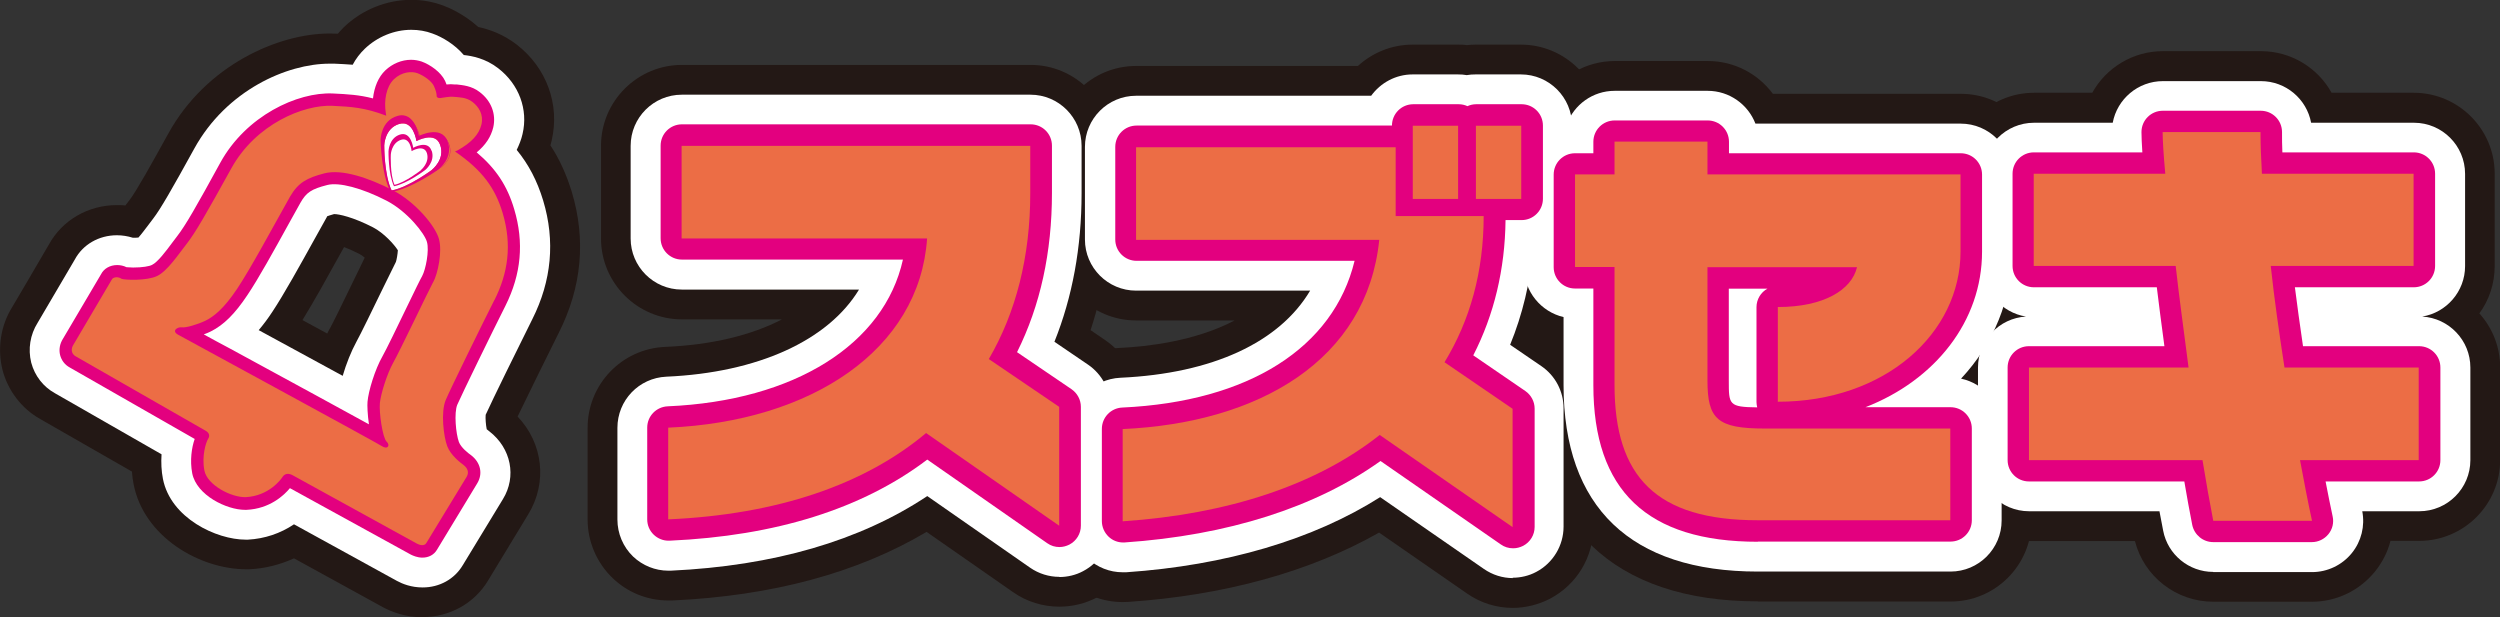 <?xml version="1.0" encoding="UTF-8"?> <svg xmlns="http://www.w3.org/2000/svg" id="_画像" data-name="画像" viewBox="0 0 141.76 35"><rect x="0" y="0" width="141.76" height="35" fill="#333333" stroke="none"/><defs><style> .cls-1 { fill: #ec6d45; } .cls-1, .cls-2, .cls-3, .cls-4, .cls-5 { stroke-width: 0px; } .cls-2 { fill: #d20e76; } .cls-3 { fill: #231815; } .cls-4 { fill: #fff; } .cls-5 { fill: #e3007f; } </style></defs><g><g><g><path class="cls-3" d="M60.07,34.4c-.94,0-1.85-.28-2.62-.82l-4.91-3.42c-3.92,2.33-8.76,3.63-14.43,3.89-.05,0-.15,0-.2,0-1.19,0-2.32-.45-3.17-1.27-.9-.86-1.42-2.07-1.42-3.32v-5.2c0-2.46,1.93-4.48,4.39-4.59,2.64-.11,4.9-.66,6.63-1.56h-5.67c-2.53,0-4.59-2.06-4.59-4.59v-5.25c0-2.53,2.06-4.59,4.59-4.59h19.77c2.53,0,4.59,2.06,4.59,4.59v2.69c0,2.77-.4,5.37-1.19,7.76l.82.56c1.26.86,2.01,2.28,2.01,3.79v6.74c0,1.72-.94,3.28-2.47,4.07-.65.34-1.39.52-2.12.52Z"></path><path class="cls-3" d="M85.79,34.47c-.94,0-1.84-.28-2.61-.82l-4.98-3.45c-3.89,2.21-8.75,3.56-14.22,3.93-.08,0-.23.01-.31.01-1.17,0-2.28-.44-3.14-1.24-.92-.86-1.45-2.08-1.45-3.35v-5.23c0-2.46,1.92-4.47,4.38-4.59,1.53-.07,4.29-.37,6.55-1.56h-5.59c-2.53,0-4.59-2.06-4.59-4.59v-5.25c0-2.53,2.06-4.59,4.59-4.59h12.58c.82-.75,1.91-1.21,3.1-1.21h2.57c.17,0,.34,0,.5.03.17-.02.34-.03.5-.03h2.57c2.53,0,4.59,2.06,4.59,4.59v4.15c0,1.71-.93,3.2-2.32,3.99-.17,1.26-.45,2.47-.84,3.65l.68.47c1.25.85,2,2.27,2,3.79v6.71c0,1.71-.94,3.27-2.46,4.07-.66.34-1.39.52-2.13.52Z"></path><path class="cls-3" d="M99.68,34.1c-8.2,0-12.71-4.35-12.71-12.26v-2.74c-1.34-.8-2.24-2.27-2.24-3.94v-5.25c0-1.95,1.22-3.62,2.94-4.28.81-1.3,2.26-2.17,3.9-2.17h5.27c1.51,0,2.85.73,3.69,1.86h10.66c2.53,0,4.59,2.06,4.59,4.59v4.37c0,2.44-.72,4.73-2.02,6.7.89.84,1.44,2.02,1.44,3.34v5.2c0,2.53-2.06,4.59-4.59,4.59h-10.92Z"></path><path class="cls-3" d="M125.5,34.12c-2.1,0-3.93-1.43-4.44-3.44h-6c-2.53,0-4.59-2.06-4.59-4.59v-5.25c0-1.17.44-2.24,1.16-3.05-.56-.76-.88-1.7-.88-2.71v-5.23c0-2.53,2.06-4.59,4.59-4.59h3.3c.78-1.41,2.29-2.36,4.01-2.36h5.55c1.72,0,3.23.95,4.01,2.36h4.66c2.53,0,4.59,2.06,4.59,4.59v5.23c0,1.01-.32,1.94-.87,2.69.73.81,1.18,1.89,1.18,3.06v5.25c0,2.53-2.06,4.59-4.59,4.59h-1.63c-.16.63-.46,1.22-.88,1.74-.88,1.08-2.18,1.71-3.57,1.71h-5.6Z"></path></g><g><path class="cls-3" d="M60.07,33.19c-.68,0-1.36-.2-1.93-.61l-5.56-3.87c-3.85,2.48-8.73,3.87-14.52,4.12-.05,0-.1,0-.15,0-.87,0-1.71-.33-2.34-.94-.67-.64-1.04-1.52-1.04-2.44v-5.2c0-1.81,1.43-3.3,3.24-3.38,3.68-.16,7.88-1.33,10.03-3.97h-9.13c-1.87,0-3.38-1.51-3.38-3.38v-5.25c0-1.87,1.51-3.38,3.38-3.38h19.77c1.87,0,3.38,1.51,3.38,3.38v2.69c0,2.98-.48,5.74-1.44,8.23l1.6,1.09c.93.63,1.48,1.68,1.48,2.8v6.74c0,1.26-.7,2.42-1.82,3-.49.26-1.03.38-1.57.38Z"></path><path class="cls-3" d="M85.79,33.26c-.68,0-1.35-.2-1.93-.6l-5.61-3.89c-3.84,2.35-8.74,3.78-14.35,4.16-.08,0-.15,0-.23,0-.85,0-1.68-.32-2.31-.91-.68-.64-1.07-1.53-1.07-2.47v-5.23c0-1.81,1.42-3.3,3.23-3.38,2.44-.11,7.4-.75,9.89-3.97h-8.98c-1.87,0-3.38-1.51-3.38-3.38v-5.25c0-1.87,1.51-3.38,3.38-3.38h13.09c.62-.74,1.55-1.21,2.59-1.21h2.57c.17,0,.34.01.5.04.16-.02.33-.04.5-.04h2.57c1.87,0,3.38,1.51,3.38,3.38v4.15c0,1.46-.93,2.71-2.23,3.18-.18,1.73-.57,3.37-1.17,4.92l1.45.99c.92.63,1.47,1.68,1.47,2.79v6.71c0,1.26-.7,2.41-1.81,3-.49.26-1.03.39-1.57.39Z"></path><path class="cls-3" d="M99.68,32.89c-9.51,0-11.5-6.01-11.5-11.05v-3.5c-1.31-.47-2.24-1.72-2.24-3.19v-5.25c0-1.58,1.09-2.91,2.56-3.28.54-1.16,1.71-1.96,3.07-1.96h5.27c1.32,0,2.46.76,3.02,1.86h11.33c1.87,0,3.38,1.51,3.38,3.38v4.37c0,2.62-.93,5.02-2.53,6.97,1.15.54,1.95,1.71,1.95,3.06v5.2c0,1.87-1.51,3.38-3.38,3.38h-10.92Z"></path><path class="cls-3" d="M125.5,32.91c-1.62,0-3.01-1.14-3.32-2.73-.05-.24-.09-.47-.14-.72h-6.99c-1.87,0-3.38-1.51-3.38-3.38v-5.25c0-1.28.71-2.39,1.75-2.96-.89-.61-1.47-1.63-1.47-2.79v-5.23c0-1.87,1.51-3.38,3.38-3.38h4.09c.43-1.37,1.71-2.36,3.23-2.36h5.55c1.51,0,2.79.99,3.23,2.36h5.45c1.87,0,3.38,1.51,3.38,3.38v5.23c0,1.16-.58,2.18-1.46,2.79,1.05.57,1.76,1.69,1.76,2.97v5.25c0,1.87-1.51,3.38-3.38,3.38h-2.69c.01.79-.25,1.56-.75,2.19-.64.79-1.61,1.26-2.63,1.26h-5.6Z"></path></g><g><path class="cls-3" d="M60.07,33.19c-.68,0-1.36-.2-1.93-.61l-5.56-3.87c-3.85,2.48-8.73,3.87-14.52,4.12-.05,0-.1,0-.15,0-.87,0-1.71-.33-2.34-.94-.67-.64-1.04-1.52-1.04-2.44v-5.2c0-1.81,1.43-3.3,3.24-3.38,3.68-.16,7.88-1.33,10.03-3.97h-9.13c-1.87,0-3.38-1.51-3.38-3.38v-5.25c0-1.87,1.51-3.38,3.38-3.38h19.77c1.87,0,3.38,1.51,3.38,3.38v2.69c0,2.98-.48,5.74-1.44,8.23l1.6,1.09c.93.63,1.48,1.68,1.48,2.8v6.74c0,1.26-.7,2.42-1.82,3-.49.26-1.03.38-1.57.38Z"></path><path class="cls-3" d="M85.79,33.26c-.68,0-1.35-.2-1.93-.6l-5.61-3.89c-3.84,2.35-8.74,3.78-14.35,4.16-.08,0-.15,0-.23,0-.85,0-1.68-.32-2.31-.91-.68-.64-1.07-1.53-1.07-2.47v-5.23c0-1.81,1.42-3.3,3.23-3.38,2.44-.11,7.4-.75,9.89-3.97h-8.98c-1.87,0-3.38-1.51-3.38-3.38v-5.25c0-1.87,1.51-3.38,3.38-3.38h13.09c.62-.74,1.55-1.21,2.59-1.21h2.57c.17,0,.34.01.5.04.16-.02.33-.04.5-.04h2.57c1.87,0,3.38,1.51,3.38,3.38v4.15c0,1.46-.93,2.71-2.23,3.18-.18,1.73-.57,3.37-1.17,4.92l1.45.99c.92.63,1.47,1.68,1.47,2.79v6.71c0,1.26-.7,2.41-1.81,3-.49.26-1.03.39-1.57.39Z"></path><path class="cls-3" d="M99.68,32.89c-9.51,0-11.5-6.01-11.5-11.05v-3.5c-1.31-.47-2.24-1.72-2.24-3.19v-5.25c0-1.58,1.09-2.91,2.56-3.28.54-1.16,1.71-1.96,3.07-1.96h5.27c1.32,0,2.46.76,3.02,1.86h11.33c1.87,0,3.38,1.51,3.38,3.38v4.37c0,2.62-.93,5.02-2.53,6.97,1.15.54,1.95,1.71,1.95,3.06v5.2c0,1.87-1.51,3.38-3.38,3.38h-10.92Z"></path><path class="cls-3" d="M125.5,32.91c-1.62,0-3.01-1.14-3.32-2.73-.05-.24-.09-.47-.14-.72h-6.99c-1.87,0-3.38-1.51-3.38-3.38v-5.25c0-1.28.71-2.39,1.75-2.96-.89-.61-1.47-1.63-1.47-2.79v-5.23c0-1.87,1.51-3.38,3.38-3.38h4.09c.43-1.37,1.71-2.36,3.23-2.36h5.55c1.51,0,2.79.99,3.23,2.36h5.45c1.87,0,3.38,1.51,3.38,3.38v5.23c0,1.16-.58,2.18-1.46,2.79,1.05.57,1.76,1.69,1.76,2.97v5.25c0,1.87-1.51,3.38-3.38,3.38h-2.69c.01.79-.25,1.56-.75,2.19-.64.79-1.61,1.26-2.63,1.26h-5.6Z"></path></g></g><g><path class="cls-3" d="M23.95,34.3c-.84,0-1.52-.27-1.94-.51l-5.32-2.93c-.73.39-1.59.67-2.57.72-.06,0-.17,0-.22,0-2.31,0-5.12-1.7-5.62-4.24-.07-.35-.1-.69-.11-1.03l-5.54-3.17c-.88-.48-1.54-1.32-1.8-2.34-.27-1.02-.1-2.12.47-3.03.2-.33,1.81-3.06,2.09-3.55.63-1.16,1.87-1.89,3.25-1.89.27,0,.53.03.79.08.07-.09.41-.55.51-.68.38-.49,1.19-1.95,2.22-3.82,2-3.65,5.83-5.31,8.54-5.31.1,0,.2,0,.29,0,.17,0,.33.02.49.02.16-.21.33-.41.52-.59.9-.87,2.08-1.35,3.32-1.35.54,0,1.07.09,1.56.28.3.11,1.16.47,1.91,1.22.56.1,1.33.33,2.06.89,1.49,1.14,2.16,2.96,1.74,4.74-.04.18-.1.36-.16.54.58.81,1,1.7,1.31,2.72.76,2.53.54,5.04-.68,7.44-.74,1.49-2.1,4.25-2.55,5.21,0,.03,0,.06,0,.09,1.48,1.28,1.83,3.31.85,4.95l-2.3,3.78c-.63,1.07-1.8,1.74-3.11,1.74h0ZM18.88,19.9c.15-.36.31-.7.47-1,.18-.33.89-1.78,1.31-2.65.36-.75.69-1.42.86-1.74,0-.02,0-.04.01-.06-.21-.24-.53-.53-.83-.69-.72-.37-1.24-.54-1.52-.6l-.41.73c-.9,1.62-1.83,3.29-2.51,4.32-.04.06-.09.13-.13.19,1.06.58,1.97,1.07,2.74,1.49Z"></path><path class="cls-3" d="M22.38,13.93c-.42,0-.82-.08-1.19-.21-.71-.26-1.32-.76-1.72-1.43-.93-1.55-1.13-3.62-1.17-4.22-.11-1.99,1.09-4.22,3.58-4.74.29-.06.58-.09.88-.09,1.15,0,2.09.43,2.81,1.07,1.29.29,2.37,1.15,2.93,2.37,1.06,2.32-.04,4.61-1.67,5.67-.53.33-2.23,1.33-3.96,1.55-.16.02-.32.03-.48.03Z"></path><path class="cls-3" d="M23.95,35c-.97,0-1.75-.31-2.24-.57l-5.04-2.77c-.79.36-1.65.58-2.53.62-.03,0-.17,0-.17,0-2.66,0-5.8-1.84-6.39-4.8-.05-.24-.08-.49-.1-.74l-5.2-2.98c-1.04-.58-1.83-1.6-2.14-2.79-.3-1.23-.1-2.52.56-3.57.13-.21,1.28-2.18,2.07-3.53.76-1.39,2.23-2.24,3.86-2.24.16,0,.32,0,.48.02l.23-.3c.39-.5,1.26-2.07,2.2-3.77,2.15-3.9,6.25-5.68,9.15-5.68.12,0,.43.01.47.01.11-.13.22-.25.34-.37,1.03-.99,2.42-1.55,3.82-1.55.63,0,1.23.11,1.8.32.31.11,1.18.48,2,1.22.61.13,1.4.4,2.17.99,1.71,1.32,2.47,3.41,1.99,5.46-.02.09-.04.17-.07.26.52.79.91,1.66,1.21,2.63.82,2.72.57,5.4-.72,7.97-.67,1.34-1.79,3.62-2.35,4.78,1.44,1.51,1.71,3.74.6,5.55l-2.27,3.74c-.77,1.29-2.17,2.08-3.72,2.08ZM18.55,18.92c.06-.13.13-.25.19-.36.13-.23.56-1.1,1.28-2.59,0,0,.55-1.12.66-1.36-.1-.09-.21-.16-.3-.21-.34-.17-.63-.3-.87-.39l-.15.27c-.8,1.45-1.58,2.85-2.21,3.87.5.27.96.52,1.4.76Z"></path><path class="cls-3" d="M22.38,14.64c-.2,0-.38-.01-.57-.04-1.26-.18-2.37-.94-2.99-2.04,0,0,0,0,0,0-.94-1.62-1.16-3.64-1.22-4.44-.14-2.29,1.25-4.89,4.14-5.49.34-.07.68-.1,1.01-.1,1.16,0,2.24.4,3.12,1.13,1.44.37,2.63,1.35,3.27,2.73,1.23,2.7-.05,5.34-1.94,6.56-.89.56-2.56,1.46-4.31,1.66-.17.02-.34.03-.51.03Z"></path><path class="cls-3" d="M23.95,34.3c-.84,0-1.52-.27-1.94-.51l-5.32-2.93c-.73.39-1.59.67-2.57.72-.06,0-.17,0-.22,0-2.31,0-5.12-1.7-5.62-4.24-.07-.35-.1-.69-.11-1.03l-5.54-3.17c-.88-.48-1.54-1.32-1.8-2.34-.27-1.02-.1-2.12.47-3.03.2-.33,1.81-3.06,2.09-3.55.63-1.16,1.87-1.89,3.25-1.89.27,0,.53.03.79.08.07-.09.41-.55.51-.68.38-.49,1.19-1.95,2.22-3.82,2-3.65,5.83-5.31,8.54-5.31.1,0,.2,0,.29,0,.17,0,.33.02.49.02.16-.21.33-.41.52-.59.9-.87,2.08-1.35,3.32-1.35.54,0,1.07.09,1.56.28.3.11,1.16.47,1.91,1.22.56.1,1.33.33,2.06.89,1.49,1.14,2.16,2.96,1.74,4.74-.04.18-.1.36-.16.54.58.81,1,1.7,1.31,2.72.76,2.53.54,5.04-.68,7.44-.74,1.49-2.1,4.25-2.55,5.21,0,.03,0,.06,0,.09,1.48,1.28,1.83,3.31.85,4.95l-2.3,3.78c-.63,1.07-1.8,1.74-3.11,1.74h0ZM18.88,19.9c.15-.36.31-.7.47-1,.18-.33.89-1.78,1.31-2.65.36-.75.69-1.42.86-1.74,0-.02,0-.04.01-.06-.21-.24-.53-.53-.83-.69-.72-.37-1.24-.54-1.52-.6l-.41.73c-.9,1.62-1.83,3.29-2.51,4.32-.04.06-.09.13-.13.19,1.06.58,1.97,1.07,2.74,1.49Z"></path><path class="cls-3" d="M22.38,13.93c-.42,0-.82-.08-1.19-.21-.71-.26-1.32-.76-1.72-1.43-.93-1.55-1.13-3.62-1.17-4.22-.11-1.99,1.09-4.22,3.58-4.74.29-.06.58-.09.88-.09,1.15,0,2.09.43,2.81,1.07,1.29.29,2.37,1.15,2.93,2.37,1.06,2.32-.04,4.61-1.67,5.67-.53.33-2.23,1.33-3.96,1.55-.16.02-.32.03-.48.03Z"></path><path class="cls-3" d="M22.21,14.18c-.37,0-.73-.06-1.09-.18-.86-.29-1.56-.92-1.96-1.73-.7-1.45-.76-3.33-.75-4.07.03-1.72,1.04-3.73,3.23-4.41.4-.12.8-.18,1.21-.18.97,0,1.85.34,2.55.93,1.29.33,2.33,1.28,2.78,2.59.75,2.13-.27,4.14-1.61,5.17-.61.46-2.13,1.51-3.7,1.81-.22.04-.43.06-.65.06Z"></path><path class="cls-3" d="M22.16,14.28c-1.05,0-2.06-.49-2.7-1.35h0c-.11-.15-.21-.31-.3-.48-.84-1.62-.94-3.82-.95-4.46,0-1.82,1.07-4.03,3.45-4.68.38-.1.76-.15,1.13-.15,1.04,0,2,.39,2.75,1.06,1.38.29,2.49,1.23,3.01,2.6.88,2.31-.26,4.48-1.69,5.53-.55.39-2.38,1.62-4.2,1.89-.17.03-.34.04-.5.04Z"></path><path class="cls-3" d="M22.34,13.94c-.21,0-.42-.02-.64-.06-1.14-.22-2.06-1-2.49-2.02-.54-1.24-.58-2.73-.57-3.33.05-1.61.99-3.48,3.01-4.12.4-.13.8-.19,1.19-.19.85,0,1.64.28,2.29.77,1.19.35,2.13,1.25,2.55,2.48.67,1.99-.26,3.86-1.49,4.82-.51.39-1.74,1.25-3.07,1.54-.25.06-.51.09-.78.09Z"></path></g></g><g><g><g><path class="cls-4" d="M60.07,32.71c-.59,0-1.17-.18-1.66-.52l-5.83-4.06c-3.82,2.54-8.71,3.96-14.55,4.23-.02,0-.1,0-.13,0-.75,0-1.46-.29-2-.8-.57-.55-.89-1.31-.89-2.1v-5.2c0-1.56,1.22-2.83,2.77-2.9,5.21-.23,9.18-2.06,10.93-4.94h-10.05c-1.6,0-2.9-1.3-2.9-2.9v-5.25c0-1.6,1.3-2.9,2.9-2.9h19.77c1.6,0,2.9,1.3,2.9,2.9v2.69c0,3.06-.52,5.88-1.54,8.42l1.91,1.3c.79.54,1.27,1.44,1.27,2.4v6.74c0,1.08-.6,2.07-1.56,2.57-.41.22-.88.33-1.34.33Z"></path><path class="cls-4" d="M85.79,32.78c-.59,0-1.16-.18-1.65-.52l-5.88-4.07c-3.8,2.41-8.75,3.87-14.4,4.26-.04,0-.16,0-.2,0-.74,0-1.44-.28-1.98-.78-.58-.54-.92-1.32-.92-2.12v-5.23c0-1.55,1.22-2.83,2.77-2.9,5.23-.24,9.02-2.01,10.76-4.94h-9.87c-1.6,0-2.9-1.3-2.9-2.9v-5.25c0-1.6,1.3-2.9,2.9-2.9h13.33c.53-.73,1.39-1.21,2.35-1.21h2.57c.17,0,.34.01.5.04.17-.03.33-.04.5-.04h2.57c1.6,0,2.9,1.3,2.9,2.9v4.15c0,1.36-.94,2.5-2.2,2.81-.17,1.93-.61,3.76-1.31,5.47l1.77,1.21c.79.54,1.26,1.43,1.26,2.39v6.71c0,1.08-.6,2.07-1.55,2.57-.41.22-.88.33-1.34.33Z"></path><path class="cls-4" d="M99.68,32.41c-7.21,0-11.02-3.65-11.02-10.57v-3.86c-1.28-.3-2.24-1.45-2.24-2.82v-5.25c0-1.44,1.05-2.63,2.42-2.86.41-1.11,1.47-1.9,2.72-1.9h5.27c1.23,0,2.29.77,2.71,1.86h11.64c1.6,0,2.9,1.3,2.9,2.9v4.37c0,2.71-1.04,5.22-2.88,7.19,1.31.28,2.3,1.44,2.3,2.84v5.2c0,1.6-1.3,2.9-2.9,2.9h-10.92Z"></path><path class="cls-4" d="M125.5,32.43c-1.38,0-2.58-.98-2.84-2.34-.07-.36-.14-.73-.21-1.1h-7.39c-1.6,0-2.9-1.3-2.9-2.9v-5.25c0-1.54,1.2-2.8,2.72-2.89-1.38-.22-2.44-1.42-2.44-2.86v-5.23c0-1.6,1.3-2.9,2.9-2.9h4.46c.25-1.34,1.43-2.36,2.85-2.36h5.55c1.42,0,2.6,1.02,2.85,2.36h5.83c1.6,0,2.9,1.3,2.9,2.9v5.23c0,1.44-1.06,2.64-2.43,2.86,1.52.09,2.73,1.35,2.73,2.89v5.25c0,1.6-1.3,2.9-2.9,2.9h-3.23c.16.84-.05,1.7-.59,2.37-.55.68-1.38,1.08-2.26,1.08h-5.6Z"></path></g><g><path class="cls-4" d="M60.07,31.5c-.34,0-.68-.1-.97-.3l-6.52-4.54c-3.73,2.71-8.63,4.22-14.61,4.49-.03,0-.05,0-.08,0-.43,0-.85-.17-1.17-.47-.33-.32-.52-.76-.52-1.22v-5.2c0-.91.71-1.65,1.62-1.69,6.67-.29,11.45-3.11,12.74-7.35h-11.9c-.93,0-1.69-.76-1.69-1.69v-5.25c0-.93.76-1.69,1.69-1.69h19.77c.93,0,1.69.76,1.69,1.69v2.69c0,3.27-.62,6.24-1.84,8.85l2.74,1.87c.46.31.74.84.74,1.4v6.74c0,.63-.35,1.21-.91,1.5-.25.13-.51.19-.78.19Z"></path><path class="cls-4" d="M85.79,31.57c-.34,0-.68-.1-.96-.3l-6.55-4.54c-3.71,2.56-8.69,4.12-14.49,4.51-.04,0-.08,0-.11,0-.43,0-.84-.16-1.15-.46-.34-.32-.54-.77-.54-1.24v-5.23c0-.9.71-1.65,1.61-1.69,6.64-.3,11.19-3.01,12.56-7.35h-11.73c-.93,0-1.69-.76-1.69-1.69v-5.25c0-.93.76-1.69,1.69-1.69h14.06c.21-.7.85-1.21,1.62-1.21h2.57c.18,0,.35.03.5.08.16-.05.33-.08.5-.08h2.57c.93,0,1.69.76,1.69,1.69v4.15c0,.93-.76,1.69-1.69,1.69h-.44c-.09,2.53-.66,4.89-1.68,7.02l2.6,1.78c.46.32.74.84.74,1.4v6.71c0,.63-.35,1.21-.91,1.5-.25.13-.52.19-.78.19Z"></path><path class="cls-4" d="M99.68,31.2c-6.6,0-9.81-3.06-9.81-9.36v-4.99h-.55c-.93,0-1.69-.76-1.69-1.69v-5.25c0-.93.76-1.69,1.69-1.69h.55v-.17c0-.93.76-1.69,1.69-1.69h5.27c.93,0,1.69.76,1.69,1.69v.17h12.66c.93,0,1.69.76,1.69,1.69v4.37c0,3.48-1.96,6.5-5.01,8.34h2.74c.93,0,1.69.76,1.69,1.69v5.2c0,.93-.76,1.69-1.69,1.69h-10.92ZM98.58,22.49c.08.03.24.06.54.09v-5.16c0-.2.03-.39.1-.57h-.7v4.74c0,.53.04.78.07.9Z"></path><path class="cls-4" d="M125.5,31.22c-.81,0-1.5-.57-1.66-1.36-.13-.67-.26-1.36-.38-2.08h-8.4c-.93,0-1.69-.76-1.69-1.69v-5.25c0-.93.76-1.69,1.69-1.69h7.13c-.11-.8-.21-1.6-.31-2.37h-6.54c-.93,0-1.69-.76-1.69-1.69v-5.23c0-.93.76-1.69,1.69-1.69h5.64c-.01-.26-.02-.49-.02-.67,0-.93.76-1.69,1.69-1.69h5.55c.93,0,1.69.76,1.69,1.69,0,.21,0,.44,0,.67h6.98c.93,0,1.69.76,1.69,1.69v5.23c0,.93-.76,1.69-1.69,1.69h-6.19c.1.74.21,1.53.33,2.37h6.16c.93,0,1.69.76,1.69,1.69v5.25c0,.93-.76,1.69-1.69,1.69h-4.71c.1.48.19.95.29,1.4.11.5-.02,1.02-.34,1.42-.32.4-.8.63-1.32.63h-5.6Z"></path></g><g><path class="cls-4" d="M60.07,31.5c-.34,0-.68-.1-.97-.3l-6.52-4.54c-3.73,2.71-8.63,4.22-14.61,4.49-.03,0-.05,0-.08,0-.43,0-.85-.17-1.17-.47-.33-.32-.52-.76-.52-1.22v-5.2c0-.91.71-1.65,1.62-1.69,6.67-.29,11.45-3.11,12.74-7.35h-11.9c-.93,0-1.69-.76-1.69-1.69v-5.25c0-.93.76-1.69,1.69-1.69h19.77c.93,0,1.69.76,1.69,1.69v2.69c0,3.27-.62,6.24-1.84,8.85l2.74,1.87c.46.31.74.84.74,1.4v6.74c0,.63-.35,1.21-.91,1.5-.25.13-.51.19-.78.19Z"></path><path class="cls-4" d="M85.79,31.57c-.34,0-.68-.1-.96-.3l-6.55-4.54c-3.71,2.56-8.69,4.12-14.49,4.51-.04,0-.08,0-.11,0-.43,0-.84-.16-1.15-.46-.34-.32-.54-.77-.54-1.24v-5.23c0-.9.71-1.65,1.61-1.69,6.64-.3,11.19-3.01,12.56-7.35h-11.73c-.93,0-1.69-.76-1.69-1.69v-5.25c0-.93.76-1.69,1.69-1.69h14.06c.21-.7.85-1.21,1.62-1.21h2.57c.18,0,.35.03.5.08.16-.05.33-.08.5-.08h2.57c.93,0,1.69.76,1.69,1.69v4.15c0,.93-.76,1.69-1.69,1.69h-.44c-.09,2.53-.66,4.89-1.68,7.02l2.6,1.78c.46.32.74.84.74,1.4v6.71c0,.63-.35,1.21-.91,1.5-.25.13-.52.19-.78.19Z"></path><path class="cls-4" d="M99.68,31.2c-6.6,0-9.81-3.06-9.81-9.36v-4.99h-.55c-.93,0-1.69-.76-1.69-1.69v-5.25c0-.93.76-1.69,1.69-1.69h.55v-.17c0-.93.76-1.69,1.69-1.69h5.27c.93,0,1.69.76,1.69,1.69v.17h12.66c.93,0,1.69.76,1.69,1.69v4.37c0,3.48-1.96,6.5-5.01,8.34h2.74c.93,0,1.69.76,1.69,1.69v5.2c0,.93-.76,1.69-1.69,1.69h-10.92ZM98.58,22.49c.08.03.24.06.54.09v-5.16c0-.2.03-.39.1-.57h-.7v4.74c0,.53.04.78.07.9Z"></path><path class="cls-4" d="M125.5,31.22c-.81,0-1.5-.57-1.66-1.36-.13-.67-.26-1.36-.38-2.08h-8.4c-.93,0-1.69-.76-1.69-1.69v-5.25c0-.93.76-1.69,1.69-1.69h7.13c-.11-.8-.21-1.6-.31-2.37h-6.54c-.93,0-1.69-.76-1.69-1.69v-5.23c0-.93.76-1.69,1.69-1.69h5.64c-.01-.26-.02-.49-.02-.67,0-.93.76-1.69,1.69-1.69h5.55c.93,0,1.69.76,1.69,1.69,0,.21,0,.44,0,.67h6.98c.93,0,1.69.76,1.69,1.69v5.23c0,.93-.76,1.69-1.69,1.69h-6.19c.1.74.21,1.53.33,2.37h6.16c.93,0,1.69.76,1.69,1.69v5.25c0,.93-.76,1.69-1.69,1.69h-4.71c.1.48.19.95.29,1.4.11.5-.02,1.02-.34,1.42-.32.4-.8.63-1.32.63h-5.6Z"></path></g></g><g><path class="cls-4" d="M23.95,32.6c-.48,0-.88-.16-1.13-.3l-6.21-3.42c-.61.5-1.48.94-2.58,1-.03,0-.11,0-.14,0-1.39,0-3.59-1.02-3.96-2.87-.11-.56-.1-1.13-.02-1.65l-6.44-3.69c-.49-.27-.86-.74-1.01-1.3-.15-.57-.05-1.19.27-1.7.17-.28,1.9-3.21,2.13-3.62.34-.63,1.01-1.03,1.77-1.03.27,0,.53.05.77.14.04,0,.09,0,.15,0,.31,0,.53-.03.64-.05.2-.17.57-.67.78-.94l.3-.4c.42-.54,1.07-1.68,2.37-4.04,1.67-3.05,4.83-4.44,7.06-4.44.07,0,.15,0,.22,0,.54.02,1.02.05,1.5.12.17-.45.43-.84.75-1.15.59-.56,1.35-.87,2.15-.87.34,0,.66.06.95.17.51.19,1.22.61,1.66,1.24h0c.43.03,1.19.09,1.88.63.97.74,1.4,1.87,1.12,3.01-.1.41-.27.8-.52,1.15.8.86,1.34,1.81,1.69,2.99.64,2.14.46,4.16-.57,6.19-.86,1.72-2.45,4.96-2.71,5.56-.07.24,0,1.08.11,1.38.01.01.1.12.36.31.94.73,1.18,1.91.6,2.88l-2.3,3.77c-.33.57-.96.93-1.67.93h0ZM19.9,22.39c.14-.81.53-1.94.92-2.66.19-.34.87-1.72,1.36-2.73.41-.85.78-1.6.89-1.81.11-.23.24-.96.19-1.21-.11-.28-.86-1.24-1.79-1.72-1.01-.52-1.94-.82-2.5-.82-.1,0-.15.01-.16.01-.71.19-.75.25-.91.53l-.61,1.09c-.88,1.59-1.79,3.24-2.44,4.21-.45.67-.89,1.21-1.34,1.62.12.07,5.09,2.77,6.39,3.48Z"></path><path class="cls-4" d="M22.38,12.24c-.16,0-.31-.02-.45-.06-.42-.11-.78-.38-1.01-.76-.75-1.26-.91-3.11-.94-3.47-.07-1.24.68-2.65,2.23-2.97.18-.04.36-.06.53-.06.85,0,1.52.4,1.99.97.99.06,1.81.61,2.22,1.49.66,1.45-.03,2.88-1.06,3.55-.32.2-1.84,1.12-3.28,1.29-.08.01-.16.02-.25.02Z"></path><path class="cls-4" d="M23.95,33.31c-.62,0-1.13-.2-1.44-.37l-5.84-3.21c-.77.52-1.67.82-2.61.87-.01,0-.13,0-.13,0-1.66,0-4.25-1.22-4.69-3.44-.09-.46-.11-.93-.08-1.4l-6.04-3.46c-.67-.37-1.15-.99-1.35-1.74-.19-.77-.06-1.58.36-2.25.11-.18,1.3-2.21,2.11-3.59.46-.86,1.37-1.38,2.39-1.38.31,0,.61.05.9.14h.02c.12,0,.22,0,.3-.01.18-.2.43-.54.56-.71l.28-.37c.41-.53,1.08-1.7,2.33-3.97,1.82-3.3,5.25-4.81,7.67-4.81.09,0,.18,0,.27,0,.36.02.7.03,1.04.06.18-.34.41-.64.68-.9.72-.69,1.68-1.08,2.64-1.08.42,0,.83.07,1.2.21.56.2,1.26.61,1.78,1.22.46.05,1.23.19,1.95.75,1.18.91,1.71,2.34,1.38,3.73-.07.31-.19.61-.33.9.68.83,1.16,1.75,1.5,2.87.69,2.29.48,4.55-.61,6.72-.76,1.52-2.29,4.63-2.65,5.43-.02.2.01.58.06.82.03.03.08.07.15.12,1.24.96,1.55,2.57.77,3.84l-2.28,3.75c-.47.79-1.32,1.26-2.27,1.26ZM23.17,27.83l.46-.75s0,0,0,0c-.25.23-.54.41-.87.53l.41.23ZM14.19,24.07c.12.53.09,1.06-.08,1.55.34-.47.81-.82,1.34-1-.44-.24-.88-.48-1.31-.71.02.05.03.11.05.16ZM19.43,21.32c.2-.69.49-1.41.78-1.94.2-.35,1.05-2.1,1.33-2.68l.23-.47c.36-.73.59-1.2.68-1.38.04-.11.1-.45.11-.66-.2-.32-.79-.98-1.41-1.3-1.15-.59-1.94-.75-2.19-.75h-.02c-.25.07-.36.11-.4.13,0,0,0,0,0,0,.01,0,0,.03-.02.06l-.63,1.13c-.88,1.59-1.79,3.23-2.44,4.21-.26.4-.52.74-.78,1.05,1.93,1.05,3.52,1.91,4.76,2.59ZM7.58,19.32c-.05-.24-.07-.49-.05-.74-.1.17-.21.35-.31.53l.37.21Z"></path><path class="cls-4" d="M22.38,12.95c-.12,0-.23,0-.34-.02-.74-.1-1.39-.55-1.76-1.2h0c-.78-1.36-.96-3.19-1-3.72-.09-1.55.84-3.31,2.8-3.72.23-.05.45-.07.67-.07.89,0,1.7.36,2.33,1,1.12.16,2.05.83,2.52,1.87.83,1.82-.04,3.61-1.32,4.44-.61.38-2.14,1.25-3.63,1.4-.03,0-.15.02-.27.02Z"></path><path class="cls-4" d="M23.95,32.6c-.48,0-.88-.16-1.13-.3l-6.21-3.42c-.61.5-1.48.94-2.58,1-.03,0-.11,0-.14,0-1.39,0-3.59-1.02-3.96-2.87-.11-.56-.1-1.13-.02-1.65l-6.44-3.69c-.49-.27-.86-.74-1.01-1.3-.15-.57-.05-1.19.27-1.7.17-.28,1.9-3.21,2.13-3.62.34-.63,1.01-1.03,1.77-1.03.27,0,.53.05.77.14.04,0,.09,0,.15,0,.31,0,.53-.03.64-.05.2-.17.57-.67.78-.94l.3-.4c.42-.54,1.07-1.68,2.37-4.04,1.67-3.05,4.83-4.44,7.06-4.44.07,0,.15,0,.22,0,.54.02,1.02.05,1.5.12.17-.45.43-.84.75-1.15.59-.56,1.35-.87,2.15-.87.34,0,.66.06.95.17.51.19,1.22.61,1.66,1.24h0c.43.03,1.19.09,1.88.63.97.74,1.4,1.87,1.12,3.01-.1.41-.27.8-.52,1.15.8.86,1.34,1.81,1.69,2.99.64,2.14.46,4.16-.57,6.19-.86,1.72-2.45,4.96-2.71,5.56-.07.24,0,1.08.11,1.38.01.01.1.12.36.31.94.73,1.18,1.91.6,2.88l-2.3,3.77c-.33.57-.96.93-1.67.93h0ZM19.9,22.39c.14-.81.53-1.94.92-2.66.19-.34.87-1.72,1.36-2.73.41-.85.78-1.6.89-1.81.11-.23.24-.96.19-1.21-.11-.28-.86-1.24-1.79-1.72-1.01-.52-1.94-.82-2.5-.82-.1,0-.15.01-.16.01-.71.19-.75.25-.91.53l-.61,1.09c-.88,1.59-1.79,3.24-2.44,4.21-.45.67-.89,1.21-1.34,1.62.12.07,5.09,2.77,6.39,3.48Z"></path><path class="cls-4" d="M22.38,12.24c-.16,0-.31-.02-.45-.06-.42-.11-.78-.38-1.01-.76-.75-1.26-.91-3.11-.94-3.47-.07-1.24.68-2.65,2.23-2.97.18-.04.36-.06.53-.06.85,0,1.52.4,1.99.97.99.06,1.81.61,2.22,1.49.66,1.45-.03,2.88-1.06,3.55-.32.2-1.84,1.12-3.28,1.29-.08.01-.16.02-.25.02Z"></path><path class="cls-4" d="M22.21,12.49c-.18,0-.37-.03-.54-.09-.43-.15-.78-.46-.98-.87-.58-1.19-.59-2.97-.58-3.31.02-1.1.66-2.39,2.03-2.81.23-.07.47-.11.71-.11.68,0,1.28.3,1.73.81.93.08,1.69.66,2,1.57.47,1.35-.18,2.63-1.04,3.29-.29.22-1.7,1.24-2.99,1.49-.11.02-.22.03-.33.03Z"></path><path class="cls-4" d="M22.16,12.59c-.53,0-1.03-.25-1.35-.67h0c-.06-.08-.11-.16-.15-.24-.69-1.33-.76-3.32-.76-3.71,0-1.17.69-2.61,2.21-3.03.23-.06.46-.09.68-.09.84,0,1.49.4,1.94.97,1.02.04,1.87.65,2.24,1.61.56,1.48-.18,2.88-1.11,3.56-.33.24-1.97,1.36-3.45,1.58-.08.01-.17.02-.25.02Z"></path><path class="cls-4" d="M22.34,12.25c-.11,0-.21-.01-.32-.03-.57-.11-1.03-.5-1.24-1.01-.43-.96-.44-2.27-.44-2.65.03-.99.61-2.14,1.83-2.53.23-.07.46-.11.68-.11.59,0,1.12.24,1.52.64.8.13,1.45.67,1.72,1.46.41,1.21-.17,2.36-.93,2.95-.32.25-1.38,1.01-2.42,1.23-.13.03-.26.05-.39.05Z"></path></g></g><g><g><g><path class="cls-5" d="M60.07,31.02c-.24,0-.48-.07-.69-.22l-6.8-4.74c-3.68,2.79-8.59,4.33-14.62,4.6-.02,0-.04,0-.05,0-.31,0-.61-.12-.84-.34-.24-.23-.37-.54-.37-.87v-5.2c0-.65.51-1.18,1.16-1.21,7.21-.31,12.28-3.53,13.34-8.32h-12.53c-.67,0-1.21-.54-1.21-1.21v-5.25c0-.67.54-1.21,1.21-1.21h19.77c.67,0,1.21.54,1.21,1.21v2.69c0,3.35-.66,6.38-1.98,9.02l3.09,2.1c.33.23.53.6.53,1v6.74c0,.45-.25.86-.65,1.07-.18.09-.37.14-.56.14Z"></path><path class="cls-5" d="M85.79,31.09c-.24,0-.48-.07-.69-.22l-6.82-4.73c-3.67,2.63-8.67,4.22-14.52,4.62-.03,0-.05,0-.08,0-.31,0-.6-.12-.82-.33-.24-.23-.38-.55-.38-.88v-5.23c0-.65.51-1.18,1.15-1.21,7.18-.33,11.99-3.4,13.18-8.32h-12.36c-.67,0-1.21-.54-1.21-1.21v-5.25c0-.67.54-1.21,1.21-1.21h14.48c0-.67.54-1.21,1.21-1.21h2.57c.18,0,.35.04.5.11.15-.07.32-.11.5-.11h2.57c.67,0,1.21.54,1.21,1.21v4.15c0,.67-.54,1.21-1.21,1.21h-.91c-.03,2.79-.65,5.37-1.83,7.67l2.95,2.02c.33.23.53.6.53,1v6.71c0,.45-.25.86-.65,1.07-.18.09-.37.14-.56.14Z"></path><path class="cls-5" d="M99.68,30.72c-6.28,0-9.33-2.9-9.33-8.88v-5.48h-1.04c-.67,0-1.21-.54-1.21-1.21v-5.25c0-.67.54-1.21,1.21-1.21h1.04v-.65c0-.67.54-1.21,1.21-1.21h5.27c.67,0,1.21.54,1.21,1.21v.65h13.14c.67,0,1.21.54,1.21,1.21v4.37c0,3.95-2.67,7.29-6.61,8.82h4.82c.67,0,1.21.54,1.21,1.21v5.2c0,.67-.54,1.21-1.21,1.21h-10.92ZM98.03,21.59c0,1.36,0,1.49,1.61,1.51-.02-.1-.04-.2-.04-.3v-5.38c0-.45.25-.85.62-1.05h-2.19v5.23Z"></path><path class="cls-5" d="M125.5,30.74c-.58,0-1.07-.41-1.19-.97-.16-.79-.3-1.6-.45-2.47h-8.81c-.67,0-1.21-.54-1.21-1.21v-5.25c0-.67.54-1.21,1.21-1.21h7.68l-.04-.31c-.14-1.03-.27-2.05-.39-3.03h-6.97c-.67,0-1.21-.54-1.21-1.21v-5.23c0-.67.54-1.21,1.21-1.21h6.15c-.03-.48-.05-.87-.05-1.15,0-.67.54-1.21,1.21-1.21h5.55c.67,0,1.21.54,1.21,1.21,0,.36,0,.75.02,1.15h7.45c.67,0,1.21.54,1.21,1.21v5.23c0,.67-.54,1.21-1.21,1.21h-6.74c.13,1.02.28,2.12.46,3.34h6.58c.67,0,1.21.54,1.21,1.21v5.25c0,.67-.54,1.21-1.21,1.21h-5.3c.13.69.27,1.36.4,1.98.08.36-.01.73-.24,1.01s-.57.45-.94.45h-5.6Z"></path></g><g><path class="cls-1" d="M52.52,24.55c-3.5,2.94-8.47,4.63-14.63,4.9v-5.2c8.1-.35,14.25-4.4,14.68-10.73h-13.92v-5.25h19.77v2.69c0,3.59-.81,6.76-2.35,9.4l3.99,2.71v6.74l-7.54-5.25Z"></path><path class="cls-1" d="M78.24,24.66c-3.58,2.84-8.62,4.5-14.58,4.9v-5.23c7.72-.35,13.85-3.9,14.55-10.73h-13.79v-5.25h14.72v3.9h4.99c0,3.17-.78,5.93-2.22,8.29l3.86,2.64v6.71l-7.54-5.23ZM80.11,11.28v-4.15h2.57v4.15h-2.57ZM83.69,11.28v-4.15h2.57v4.15h-2.57Z"></path><path class="cls-1" d="M100.81,22.79v-5.38c2.62,0,4.19-.98,4.49-2.26h-8.48v6.43c0,2.19.56,2.72,3.25,2.72h10.52v5.2h-10.92c-5.75,0-8.12-2.46-8.12-7.67v-6.69h-2.24v-5.25h2.24v-1.86h5.27v1.86h14.35v4.37c0,4.63-4.26,8.52-10.36,8.52Z"></path><path class="cls-1" d="M130.42,26.09c.23,1.23.45,2.39.68,3.44h-5.6c-.2-1.03-.4-2.16-.61-3.44h-9.84v-5.25h9.05c-.25-1.96-.53-3.95-.73-5.76h-8.05v-5.23h7.46c-.1-1.08-.15-1.91-.15-2.36h5.55c0,.7.03,1.51.08,2.36h8.6v5.23h-8.1c.2,1.86.48,3.82.78,5.76h7.61v5.25h-6.76Z"></path></g></g><g><path class="cls-1" d="M28.04,17.01c.76-1.51,1.01-3.11.46-4.94-.42-1.4-1.15-2.42-2.7-3.48.04-.02.1-.04.14-.06.79-.44,1.22-.9,1.36-1.47.13-.57-.15-1-.51-1.28-.36-.28-.8-.26-1.06-.29-.25-.03-.64.06-.76.07-.12.01-.21-.03-.21-.12s-.02-.26-.15-.55c-.13-.29-.57-.6-.94-.74-.32-.12-.89-.08-1.33.34-.44.42-.58,1.21-.46,1.94,0,.03.02.08.02.13-1.21-.46-1.97-.51-3.06-.56-1.62-.07-4.34,1.03-5.73,3.56-1.4,2.53-2.02,3.62-2.52,4.26-.5.64-1.11,1.56-1.68,1.83-.57.28-1.84.23-2.02.16-.16-.13-.49-.12-.56.06,0,0-2.07,3.52-2.18,3.7-.12.19-.13.49.15.64l7.37,4.22c.13.07.27.24.14.44-.13.2-.38.98-.22,1.81.16.83,1.54,1.54,2.35,1.51,1.32-.07,2-1.02,2.07-1.13.13-.21.34-.24.57-.12l7.05,3.88c.16.09.43.16.54-.02l2.29-3.76c.16-.27.04-.5-.16-.66-.21-.16-.74-.56-.94-1.08-.2-.53-.38-1.93-.08-2.63.3-.7,1.99-4.14,2.75-5.65ZM24.56,16c-.26.48-1.89,3.91-2.26,4.56-.36.65-.71,1.78-.76,2.3-.05.52.15,1.95.38,2.18.23.21.06.48-.28.25-.33-.22-11.15-6.09-11.54-6.31-.4-.22-.03-.45.2-.42.23.04.9-.16,1.36-.38.46-.23,1.03-.67,1.79-1.81.76-1.14,1.97-3.39,2.99-5.21.47-.81.96-1.07,1.95-1.33,1-.26,2.52.26,3.85.94,1.33.68,2.46,2.07,2.65,2.78.2.71-.06,1.97-.33,2.46ZM24.98,9.52s-1.47.93-2.6,1.03h0c-.58-.98-.7-2.72-.7-2.72,0,0-.05-1,.89-1.2.95-.2,1.24,1.1,1.24,1.1,0,0,1.22-.53,1.62.35.4.88-.44,1.43-.44,1.43Z"></path><path class="cls-2" d="M25.42,8.09c-.4-.88-1.62-.35-1.62-.35,0,0-.29-1.3-1.24-1.1-.95.2-.89,1.2-.89,1.2,0,0,.12,1.74.7,2.71h0s0,0,0,0c1.13-.11,2.6-1.03,2.6-1.03,0,0,.84-.55.44-1.43ZM24.62,9.51s-1.25.84-2.2.96h0,0c-.47-.84-.53-2.35-.53-2.35,0,0-.02-.87.77-1.06.8-.19,1.02.93,1.02.93,0,0,1.03-.49,1.35.27.32.75-.4,1.25-.4,1.25Z"></path><path class="cls-5" d="M23.95,31.62h0c-.28,0-.53-.11-.65-.17l-6.86-3.77c-.33.4-1.14,1.17-2.46,1.23h-.09c-1.03,0-2.74-.82-2.99-2.07-.14-.74-.03-1.47.14-1.95l-7.08-4.05c-.28-.15-.47-.4-.55-.7-.08-.31-.02-.65.16-.93.08-.13,1.33-2.25,2.16-3.66.16-.32.51-.52.91-.52.19,0,.37.04.53.12.08,0,.21.02.38.02.53,0,.92-.07,1.07-.15.32-.15.8-.79,1.14-1.25.1-.13.19-.25.28-.37.47-.6,1.11-1.72,2.45-4.17,1.46-2.66,4.37-4.02,6.38-3.93.85.04,1.51.08,2.28.28.07-.65.31-1.22.7-1.59.4-.38.93-.6,1.46-.6.21,0,.42.04.6.1.47.17,1.09.59,1.33,1.1.03.07.06.14.08.2.16-.02.33-.02.47,0h.12c.31.04.83.07,1.29.43.66.5.94,1.25.77,2-.13.54-.44,1.01-.94,1.42,1.09.92,1.74,1.9,2.13,3.23.56,1.88.4,3.67-.5,5.47-.77,1.53-2.44,4.95-2.73,5.61-.19.46-.08,1.64.09,2.11.12.32.53.64.69.75.55.42.68,1.06.35,1.6l-2.28,3.76c-.17.29-.47.45-.83.45ZM16.34,26.16c.2,0,.39.05.59.16l6.86,3.78,1.97-3.25c-.32-.25-.82-.69-1.05-1.31-.23-.64-.46-2.24-.06-3.16.32-.75,2.08-4.32,2.77-5.7.75-1.47.88-2.88.42-4.42-.34-1.13-.89-1.93-1.9-2.72-.17.25-.38.44-.56.56-.12.07-.8.5-1.62.81.93.77,1.63,1.74,1.82,2.42.26.93-.05,2.37-.39,2.99-.1.19-.47.94-.85,1.72-.56,1.15-1.19,2.46-1.41,2.85-.33.6-.64,1.63-.67,2.01-.04.39.11,1.39.23,1.67.24.27.32.64.2.96-.2.51-.87.69-1.42.33-.33-.2-5.88-3.22-8.86-4.84-1.45-.79-2.52-1.37-2.64-1.44-.5-.28-.59-.72-.51-1.04.12-.47.6-.71,1.01-.71.03,0,.1,0,.13,0,.1,0,.58-.13.96-.32.3-.15.79-.47,1.51-1.57.58-.88,1.46-2.47,2.31-4l.65-1.16c.6-1.04,1.28-1.37,2.39-1.67.85-.22,2.02.02,3.03.4-.2-.8-.26-1.53-.27-1.65-.01-.23.02-.54.15-.86-.8-.25-1.41-.28-2.3-.32-.04,0-.08,0-.12,0-1.24,0-3.68.87-4.97,3.2-1.45,2.63-2.06,3.68-2.58,4.35-.09.11-.17.23-.27.35-.49.65-1.04,1.38-1.66,1.68-.51.24-1.27.28-1.67.28s-.64-.03-.76-.06c-.44.75-1.52,2.58-1.89,3.22l7.14,4.09c.25.14.45.38.52.66.06.27.01.55-.15.79-.06.11-.22.69-.11,1.29.07.38,1.02.93,1.6.93,1.03-.05,1.53-.79,1.53-.8.2-.33.53-.52.91-.52ZM11.57,18.97c.42.23.93.51,1.5.81,3.87,2.1,6.48,3.53,7.85,4.28-.08-.56-.1-1.08-.08-1.28.05-.6.42-1.83.85-2.58.2-.35.85-1.69,1.37-2.77.47-.97.76-1.57.88-1.78.2-.37.41-1.44.27-1.93-.13-.48-1.11-1.73-2.29-2.34-1.4-.72-2.7-1.06-3.36-.89-.9.23-1.19.42-1.52,1l-.64,1.15c-.86,1.56-1.75,3.17-2.37,4.09-.71,1.07-1.35,1.7-2.07,2.06-.12.06-.26.12-.4.17ZM22.75,7.32s-.03,0-.05,0c-.28.06-.33.29-.32.48.02.34.14,1.25.4,1.95.71-.2,1.52-.65,1.82-.84.14-.1.29-.28.18-.54-.03-.05-.04-.1-.22-.1-.2,0-.41.07-.48.1-.19.08-.41.07-.6-.02-.18-.1-.32-.27-.37-.47-.05-.22-.23-.57-.36-.57ZM24.56,6.87c.63,0,1.14.28,1.43.78.46-.32.57-.59.61-.77.02-.08.07-.31-.25-.55-.13-.1-.35-.12-.55-.13-.06,0-.12-.01-.16-.02-.14,0-.32.03-.43.05-.07.01-.13.02-.17.03-.02,0-.09,0-.12,0-.19,0-.38-.05-.52-.16-.22-.15-.35-.39-.35-.67,0-.03-.02-.11-.08-.26-.04-.07-.28-.27-.54-.37,0,0-.04-.02-.11-.02-.08,0-.29.02-.49.21-.18.17-.28.52-.28.92.07,0,.14-.01.2-.01.73,0,1.2.49,1.48.99.11-.02.22-.02.33-.02Z"></path><path class="cls-5" d="M22.38,11.26s-.07,0-.11,0c-.22-.03-.41-.17-.52-.37,0,0,0,0,0-.01-.63-1.09-.76-2.79-.78-2.98-.03-.57.23-1.69,1.45-1.94.11-.02.22-.03.33-.03.73,0,1.2.49,1.48.99.11-.02.22-.02.33-.02.69,0,1.23.34,1.5.92.52,1.13-.23,2.01-.7,2.31-.17.11-1.63,1.01-2.89,1.14-.03,0-.07,0-.1,0ZM22.8,7.73c-.21.07-.2.35-.2.37.02.28.08.97.25,1.54.55-.2,1.15-.56,1.39-.71.07-.06.22-.2.14-.38h-.03c-.15,0-.34.07-.37.09-.2.09-.43.09-.62,0-.19-.1-.33-.28-.37-.49-.03-.15-.13-.35-.19-.4Z"></path><path class="cls-1" d="M28.04,17.01c.76-1.51,1.01-3.11.46-4.94-.42-1.4-1.15-2.42-2.7-3.48.04-.02.1-.04.14-.06.79-.44,1.22-.9,1.36-1.47.13-.57-.15-1-.51-1.28-.36-.28-.8-.26-1.06-.29-.25-.03-.64.06-.76.07-.12.01-.21-.03-.21-.12s-.02-.26-.15-.55c-.13-.29-.57-.6-.94-.74-.32-.12-.89-.08-1.33.34-.44.42-.58,1.21-.46,1.94,0,.03.02.08.02.13-1.21-.46-1.97-.51-3.06-.56-1.62-.07-4.34,1.03-5.73,3.56-1.4,2.53-2.02,3.62-2.52,4.26-.5.64-1.11,1.56-1.68,1.83-.57.28-1.84.23-2.02.16-.16-.13-.49-.12-.56.06,0,0-2.07,3.52-2.18,3.7-.12.19-.13.49.15.64l7.37,4.22c.13.07.27.24.14.44-.13.2-.38.98-.22,1.81.16.83,1.54,1.54,2.35,1.51,1.32-.07,2-1.02,2.07-1.13.13-.21.34-.24.57-.12l7.05,3.88c.16.09.43.16.54-.02l2.29-3.76c.16-.27.04-.5-.16-.66-.21-.16-.74-.56-.94-1.08-.2-.53-.38-1.93-.08-2.63.3-.7,1.99-4.14,2.75-5.65ZM24.56,16c-.26.48-1.89,3.91-2.26,4.56-.36.65-.71,1.78-.76,2.3-.05.52.15,1.95.38,2.18.23.21.06.48-.28.25-.33-.22-11.15-6.09-11.54-6.31-.4-.22-.03-.45.2-.42.23.04.9-.16,1.36-.38.46-.23,1.03-.67,1.79-1.81.76-1.14,1.97-3.39,2.99-5.21.47-.81.96-1.07,1.95-1.33,1-.26,2.52.26,3.85.94,1.33.68,2.46,2.07,2.65,2.78.2.71-.06,1.97-.33,2.46ZM24.98,9.52s-1.47.93-2.6,1.03h0c-.58-.98-.7-2.72-.7-2.72,0,0-.05-1,.89-1.2.95-.2,1.24,1.1,1.24,1.1,0,0,1.22-.53,1.62.35.4.88-.44,1.43-.44,1.43Z"></path><path class="cls-1" d="M25.42,8.09c-.4-.88-1.62-.35-1.62-.35,0,0-.29-1.3-1.24-1.1-.95.2-.89,1.2-.89,1.2,0,0,.12,1.74.7,2.71h0s0,0,0,0c1.13-.11,2.6-1.03,2.6-1.03,0,0,.84-.55.44-1.43ZM24.62,9.51s-1.25.84-2.2.96h0,0c-.47-.84-.53-2.35-.53-2.35,0,0-.02-.87.77-1.06.8-.19,1.02.93,1.02.93,0,0,1.03-.49,1.35.27.32.75-.4,1.25-.4,1.25Z"></path><path class="cls-4" d="M23.62,8s-.17-1.22-.99-.97c-.82.25-.84,1.21-.84,1.21,0,0-.02,1.66.41,2.56h0s0,0,0,0c.97-.18,2.29-1.17,2.29-1.17,0,0,.76-.58.47-1.4-.28-.82-1.35-.23-1.35-.23Z"></path><path class="cls-5" d="M23.76,7.72s-.23-1.42-1.21-1.15c-.97.27-.97,1.37-.97,1.37,0,0,.03,1.91.57,2.95h0c1.16-.17,2.71-1.28,2.71-1.28,0,0,.88-.65.52-1.6-.36-.95-1.63-.3-1.63-.3ZM24.5,9.63s-1.32.99-2.29,1.17h0s0,0,0,0h0c-.43-.9-.42-2.56-.42-2.56,0,0,.02-.96.84-1.21.82-.25.98.97.98.97,0,0,1.08-.59,1.36.22.28.82-.47,1.4-.47,1.4Z"></path><path class="cls-5" d="M24.47,8.55c-.21-.64-1.04-.17-1.04-.17,0,0-.12-.95-.75-.75-.63.2-.65.95-.65.95,0,0-.02,1.29.31,1.98h0s0,0,0,0c.75-.14,1.77-.92,1.77-.92,0,0,.58-.46.37-1.09ZM23.87,9.65s-.87.69-1.5.83h0s0,0,0,0h0s0,0,0,0c-.26-.59-.21-1.71-.21-1.71,0,0,.03-.65.57-.84.54-.18.61.64.61.64,0,0,.7-.42.87.12.16.54-.34.95-.34.95Z"></path></g></g></svg> 